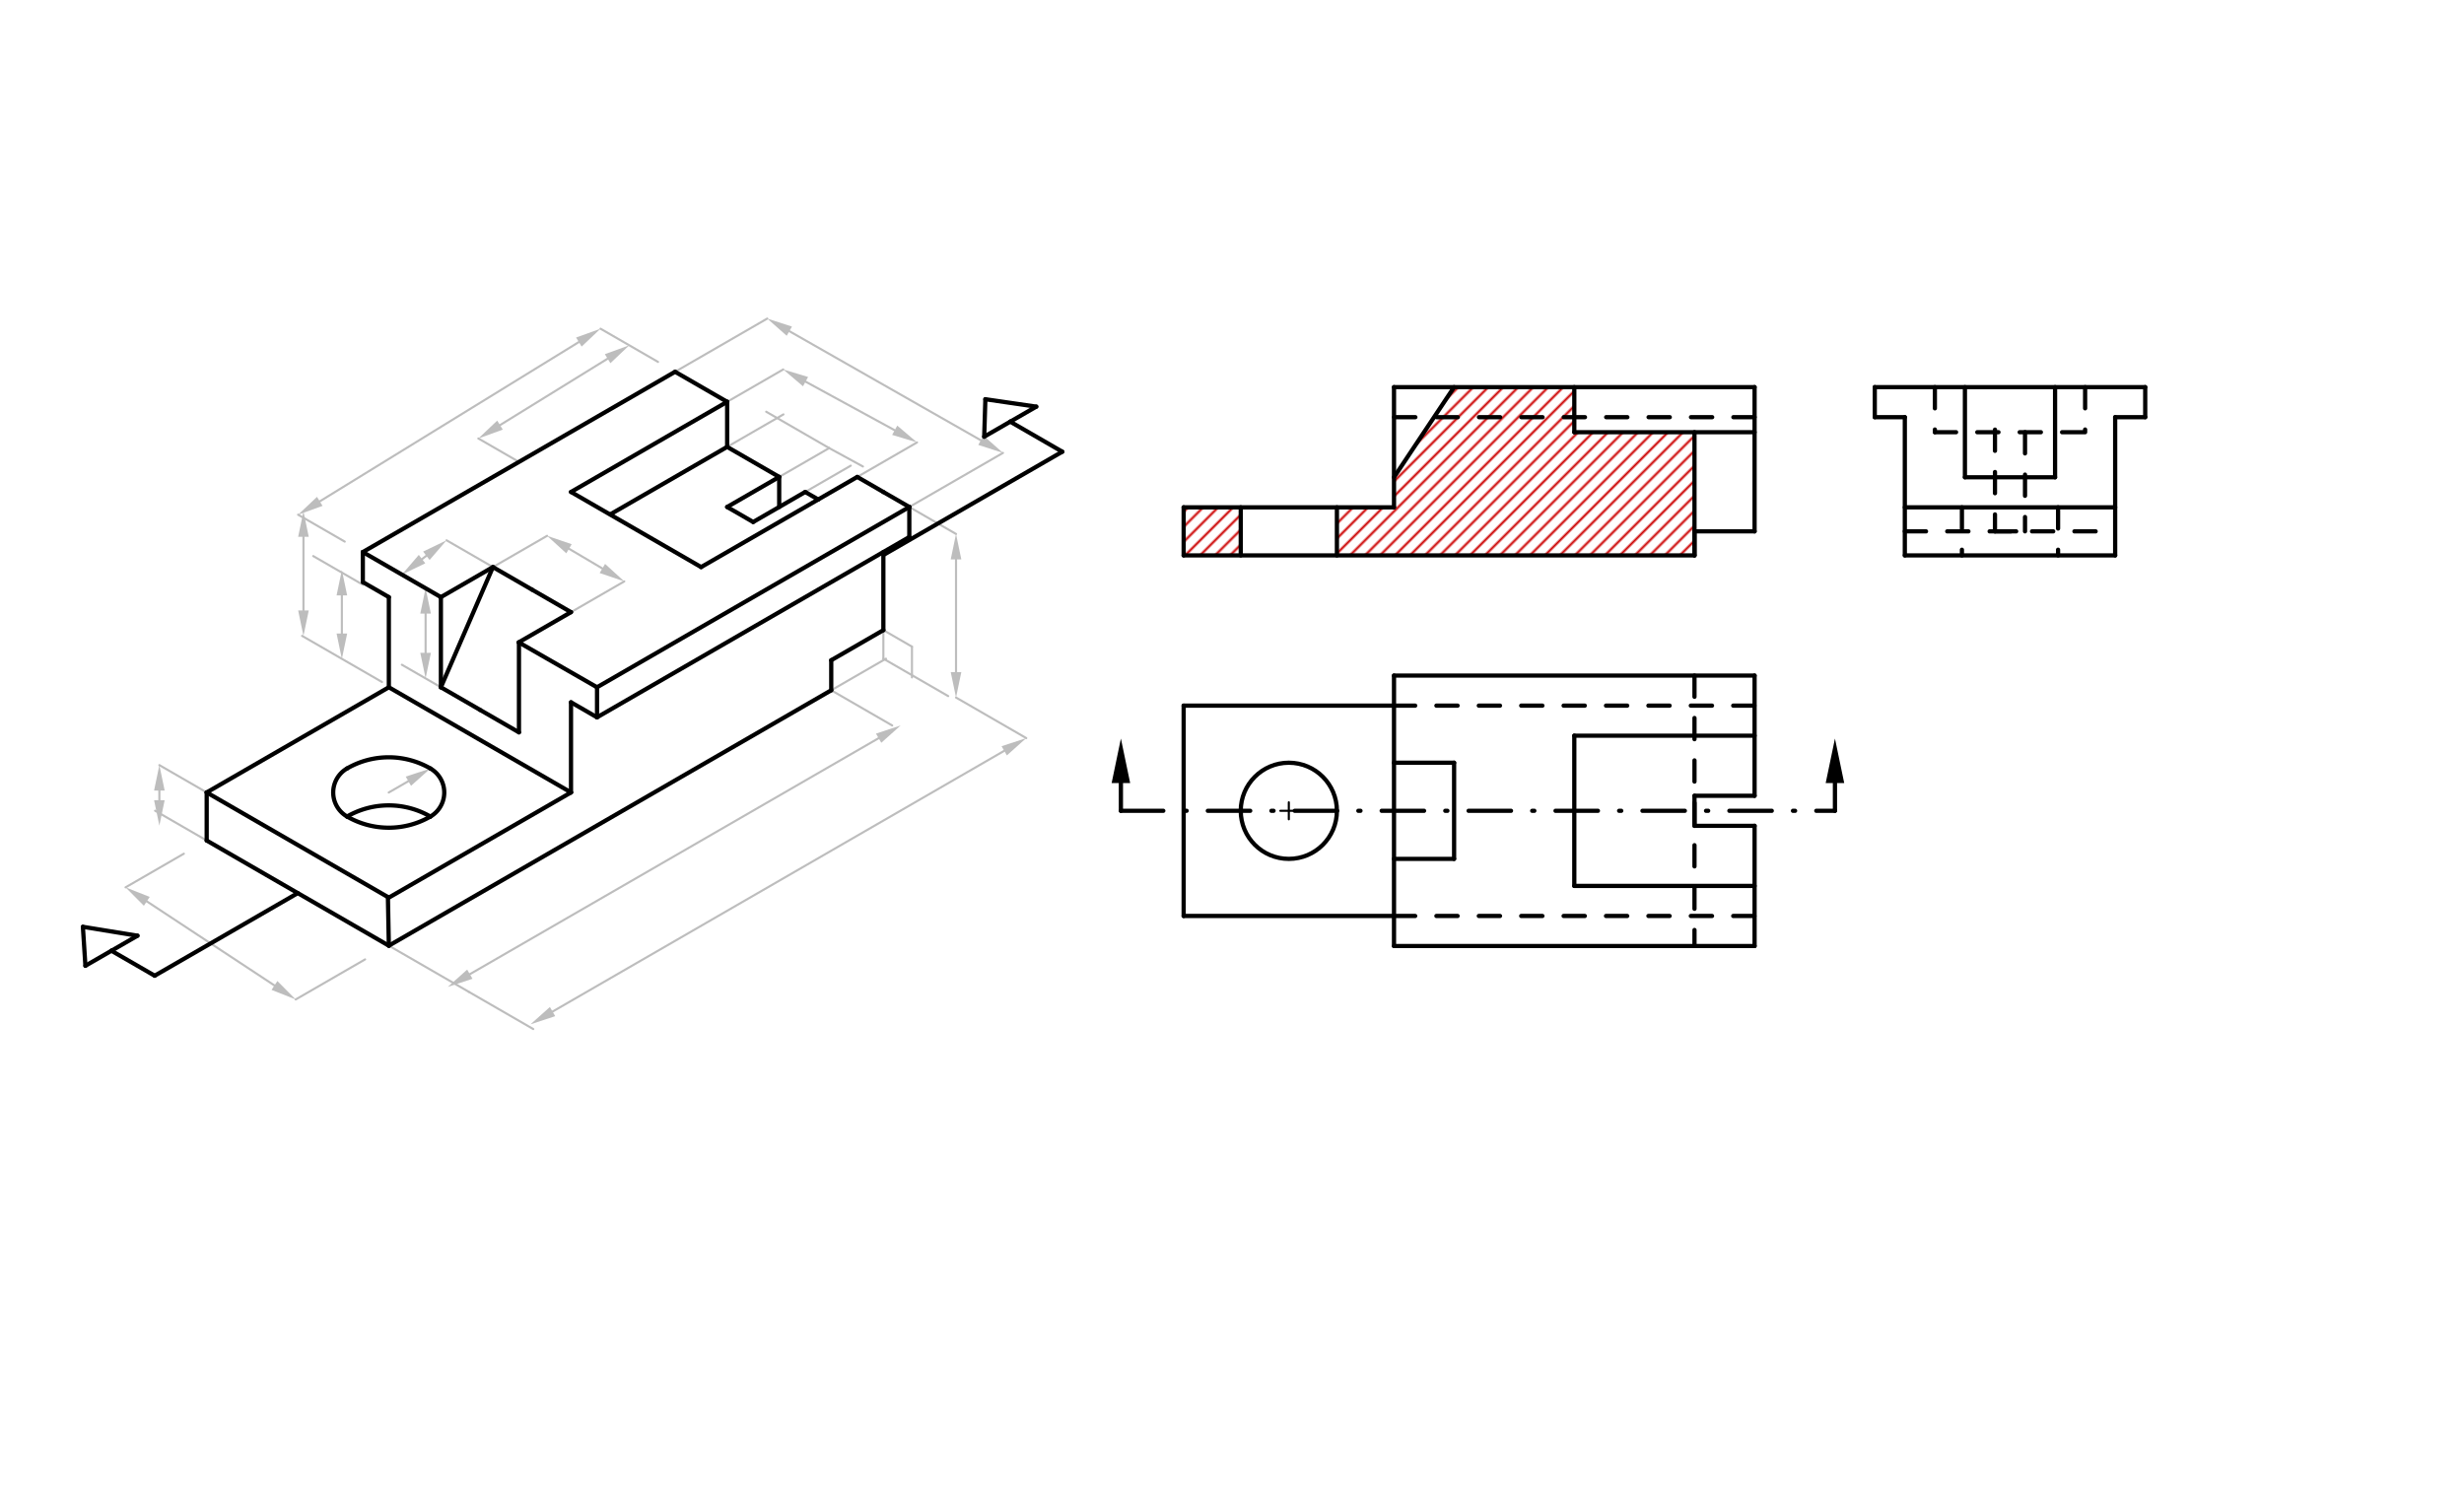 <svg xmlns="http://www.w3.org/2000/svg" class="svg--1it" height="100%" preserveAspectRatio="xMidYMid meet" viewBox="0 0 1162.205 708.661" width="100%"><defs><marker id="marker-arrow" markerHeight="16" markerUnits="userSpaceOnUse" markerWidth="24" orient="auto-start-reverse" refX="24" refY="4" viewBox="0 0 24 8"><path d="M 0 0 L 24 4 L 0 8 z" stroke="inherit"></path></marker></defs><g class="aux-layer--1FB"><g class="element--2qn"><defs><pattern height="5" id="fill_204_bi8kbb__pattern-stripes" patternTransform="rotate(-45)" patternUnits="userSpaceOnUse" width="5"><rect fill="#CC0000" height="1" transform="translate(0,0)" width="5"></rect></pattern></defs><g fill="url(#fill_204_bi8kbb__pattern-stripes)"><path d="M 799.416 262.261 L 799.416 204.15 L 742.723 204.15 L 742.723 182.891 L 686.03 182.891 L 657.684 225.41 L 657.684 239.584 L 630.755 239.584 L 630.755 262.261 L 799.416 262.261 Z" stroke="none"></path></g></g><g class="element--2qn"><defs><pattern height="5" id="fill_209_8eyl4i__pattern-stripes" patternTransform="rotate(-45)" patternUnits="userSpaceOnUse" width="5"><rect fill="#CC0000" height="1" transform="translate(0,0)" width="5"></rect></pattern></defs><g fill="url(#fill_209_8eyl4i__pattern-stripes)"><path d="M 585.229 261.975 L 585.229 239.298 L 558.3 239.298 L 558.3 261.975 L 585.229 261.975 Z" stroke="none"></path></g></g><g class="element--2qn"><line stroke="#BDBDBD" stroke-dasharray="none" stroke-linecap="round" stroke-width="1" x1="172.207" x2="139.479" y1="452.536" y2="471.432"></line></g><g class="element--2qn"><line stroke="#BDBDBD" stroke-dasharray="none" stroke-linecap="round" stroke-width="1" x1="86.71" x2="59.221" y1="402.685" y2="418.556"></line></g><g class="element--2qn"><line stroke="#BDBDBD" stroke-dasharray="none" stroke-linecap="round" stroke-width="1" x1="183.409" x2="221.129" y1="446.069" y2="467.846"></line></g><g class="element--2qn"><line stroke="#BDBDBD" stroke-dasharray="none" stroke-linecap="round" stroke-width="1" x1="392.074" x2="420.821" y1="325.596" y2="342.194"></line></g><g class="element--2qn"><line stroke="#BDBDBD" stroke-dasharray="none" stroke-linecap="round" stroke-width="1" x1="392.074" x2="417.883" y1="325.596" y2="310.695"></line></g><g class="element--2qn"><line stroke="#BDBDBD" stroke-dasharray="none" stroke-linecap="round" stroke-width="1" x1="416.661" x2="416.661" y1="297.228" y2="310.695"></line></g><g class="element--2qn"><line stroke="#BDBDBD" stroke-dasharray="none" stroke-linecap="round" stroke-width="1" x1="416.661" x2="447.239" y1="310.695" y2="328.349"></line></g><g class="element--2qn"><line stroke="#BDBDBD" stroke-dasharray="none" stroke-linecap="round" stroke-width="1" x1="318.428" x2="361.885" y1="175.36" y2="150.27"></line></g><g class="element--2qn"><line stroke="#BDBDBD" stroke-dasharray="none" stroke-linecap="round" stroke-width="1" x1="342.976" x2="369.42" y1="189.533" y2="174.266"></line></g><g class="element--2qn"><line stroke="#BDBDBD" stroke-dasharray="none" stroke-linecap="round" stroke-width="1" x1="404.348" x2="432.543" y1="224.966" y2="208.688"></line></g><g class="element--2qn"><line stroke="#BDBDBD" stroke-dasharray="none" stroke-linecap="round" stroke-width="1" x1="428.897" x2="473.085" y1="239.14" y2="213.628"></line></g><g class="element--2qn"><line stroke="#BDBDBD" stroke-dasharray="none" stroke-linecap="round" stroke-width="1" x1="140.609" x2="162.605" y1="242.775" y2="255.475"></line></g><g class="element--2qn"><line stroke="#BDBDBD" stroke-dasharray="none" stroke-linecap="round" stroke-width="1" x1="171.25" x2="147.732" y1="275.866" y2="262.288"></line></g><g class="element--2qn"><line stroke="#BDBDBD" stroke-dasharray="none" stroke-linecap="round" stroke-width="1" x1="310.371" x2="283.254" y1="170.709" y2="155.052"></line></g><g class="element--2qn"><line stroke="#BDBDBD" stroke-dasharray="none" stroke-linecap="round" stroke-width="1" x1="244.781" x2="225.629" y1="217.88" y2="206.823"></line></g><g class="element--2qn"><line stroke="#BDBDBD" stroke-dasharray="none" stroke-linecap="round" stroke-width="1" x1="180.184" x2="142.495" y1="321.698" y2="299.938"></line></g><g class="element--2qn"><line stroke="#BDBDBD" stroke-dasharray="none" stroke-linecap="round" stroke-width="1" x1="258.049" x2="232.507" y1="252.74" y2="267.486"></line></g><g class="element--2qn"><line stroke="#BDBDBD" stroke-dasharray="none" stroke-linecap="round" stroke-width="1" x1="294.453" x2="269.33" y1="274.241" y2="288.746"></line></g><g class="element--2qn"><line stroke="#BDBDBD" stroke-dasharray="none" stroke-linecap="round" stroke-width="1" x1="189.547" x2="198.334" y1="271.029" y2="276.103"></line></g><g class="element--2qn"><line stroke="#BDBDBD" stroke-dasharray="none" stroke-linecap="round" stroke-width="1" x1="232.507" x2="210.626" y1="267.486" y2="254.853"></line></g><g class="element--2qn"><line stroke="#BDBDBD" stroke-dasharray="none" stroke-linecap="round" stroke-width="1" x1="342.976" x2="369.527" y1="210.793" y2="195.464"></line></g><g class="element--2qn"><line stroke="#BDBDBD" stroke-dasharray="none" stroke-linecap="round" stroke-width="1" x1="367.525" x2="391.098" y1="224.966" y2="211.357"></line></g><g class="element--2qn"><line stroke="#BDBDBD" stroke-dasharray="none" stroke-linecap="round" stroke-width="1" x1="379.799" x2="401.28" y1="232.053" y2="219.651"></line></g><g class="element--2qn"><line stroke="#BDBDBD" stroke-dasharray="none" stroke-linecap="round" stroke-width="1" x1="183.355" x2="192.62" y1="373.817" y2="368.481"></line><path d="M203.019,362.493 l12,2.5 l0,-5 z" fill="#BDBDBD" stroke="#BDBDBD" stroke-width="0" transform="rotate(150.063, 203.019, 362.493)"></path></g><g class="element--2qn"><line stroke="#BDBDBD" stroke-dasharray="none" stroke-linecap="round" stroke-width="1" x1="69.242" x2="129.458" y1="425.158" y2="464.83"></line><path d="M59.221,418.556 l12,2.5 l0,-5 z" fill="#BDBDBD" stroke="#BDBDBD" stroke-width="0" transform="rotate(33.378, 59.221, 418.556)"></path><path d="M139.479,471.432 l12,2.5 l0,-5 z" fill="#BDBDBD" stroke="#BDBDBD" stroke-width="0" transform="rotate(213.378, 139.479, 471.432)"></path></g><g class="element--2qn"><line stroke="#BDBDBD" stroke-dasharray="none" stroke-linecap="round" stroke-width="1" x1="372.311" x2="462.659" y1="156.211" y2="207.687"></line><path d="M361.885,150.27 l12,2.5 l0,-5 z" fill="#BDBDBD" stroke="#BDBDBD" stroke-width="0" transform="rotate(29.673, 361.885, 150.27)"></path><path d="M473.085,213.628 l12,2.5 l0,-5 z" fill="#BDBDBD" stroke="#BDBDBD" stroke-width="0" transform="rotate(209.673, 473.085, 213.628)"></path></g><g class="element--2qn"><line stroke="#BDBDBD" stroke-dasharray="none" stroke-linecap="round" stroke-width="1" x1="379.956" x2="422.007" y1="180.011" y2="202.943"></line><path d="M369.42,174.266 l12,2.5 l0,-5 z" fill="#BDBDBD" stroke="#BDBDBD" stroke-width="0" transform="rotate(28.605, 369.42, 174.266)"></path><path d="M432.543,208.688 l12,2.5 l0,-5 z" fill="#BDBDBD" stroke="#BDBDBD" stroke-width="0" transform="rotate(208.605, 432.543, 208.688)"></path></g><g class="element--2qn"><line stroke="#BDBDBD" stroke-dasharray="none" stroke-linecap="round" stroke-width="1" x1="150.831" x2="273.032" y1="236.489" y2="161.339"></line><path d="M140.609,242.775 l12,2.5 l0,-5 z" fill="#BDBDBD" stroke="#BDBDBD" stroke-width="0" transform="rotate(328.409, 140.609, 242.775)"></path><path d="M283.254,155.052 l12,2.5 l0,-5 z" fill="#BDBDBD" stroke="#BDBDBD" stroke-width="0" transform="rotate(148.409, 283.254, 155.052)"></path></g><g class="element--2qn"><line stroke="#BDBDBD" stroke-dasharray="none" stroke-linecap="round" stroke-width="1" x1="235.841" x2="286.601" y1="200.519" y2="169.184"></line><path d="M225.629,206.823 l12,2.5 l0,-5 z" fill="#BDBDBD" stroke="#BDBDBD" stroke-width="0" transform="rotate(328.313, 225.629, 206.823)"></path><path d="M296.813,162.881 l12,2.5 l0,-5 z" fill="#BDBDBD" stroke="#BDBDBD" stroke-width="0" transform="rotate(148.313, 296.813, 162.881)"></path></g><g class="element--2qn"><line stroke="#BDBDBD" stroke-dasharray="none" stroke-linecap="round" stroke-width="1" x1="201.106" x2="199.067" y1="262.159" y2="263.724"></line><path d="M210.626,254.853 l12,2.5 l0,-5 z" fill="#BDBDBD" stroke="#BDBDBD" stroke-width="0" transform="rotate(142.498, 210.626, 254.853)"></path><path d="M189.547,271.029 l12,2.5 l0,-5 z" fill="#BDBDBD" stroke="#BDBDBD" stroke-width="0" transform="rotate(322.498, 189.547, 271.029)"></path></g><g class="element--2qn"><line stroke="#BDBDBD" stroke-dasharray="none" stroke-linecap="round" stroke-width="1" x1="268.381" x2="284.121" y1="258.842" y2="268.138"></line><path d="M258.049,252.74 l12,2.5 l0,-5 z" fill="#BDBDBD" stroke="#BDBDBD" stroke-width="0" transform="rotate(30.567, 258.049, 252.74)"></path><path d="M294.453,274.241 l12,2.5 l0,-5 z" fill="#BDBDBD" stroke="#BDBDBD" stroke-width="0" transform="rotate(210.567, 294.453, 274.241)"></path></g><g class="element--2qn"><line stroke="#BDBDBD" stroke-dasharray="none" stroke-linecap="round" stroke-width="1" x1="207.958" x2="189.547" y1="324.179" y2="313.549"></line></g><g class="element--2qn"><line stroke="#BDBDBD" stroke-dasharray="none" stroke-linecap="round" stroke-width="1" x1="97.489" x2="73.156" y1="396.462" y2="382.414"></line></g><g class="element--2qn"><line stroke="#BDBDBD" stroke-dasharray="none" stroke-linecap="round" stroke-width="1" x1="97.489" x2="75.169" y1="373.785" y2="360.899"></line></g><g class="element--2qn"><line stroke="#BDBDBD" stroke-dasharray="none" stroke-linecap="round" stroke-width="1" x1="428.897" x2="450.934" y1="239.14" y2="251.863"></line></g><g class="element--2qn"><line stroke="#BDBDBD" stroke-dasharray="none" stroke-linecap="round" stroke-width="1" x1="414.429" x2="221.605" y1="348.194" y2="459.52"></line><path d="M424.821,342.194 l12,2.5 l0,-5 z" fill="#BDBDBD" stroke="#BDBDBD" stroke-width="0" transform="rotate(150, 424.821, 342.194)"></path><path d="M211.213,465.52 l12,2.5 l0,-5 z" fill="#BDBDBD" stroke="#BDBDBD" stroke-width="0" transform="rotate(330, 211.213, 465.52)"></path></g><g class="element--2qn"><line stroke="#BDBDBD" stroke-dasharray="none" stroke-linecap="round" stroke-width="1" x1="161.25" x2="161.25" y1="280.866" y2="298.818"></line><path d="M161.25,268.866 l12,2.5 l0,-5 z" fill="#BDBDBD" stroke="#BDBDBD" stroke-width="0" transform="rotate(90, 161.25, 268.866)"></path><path d="M161.25,310.818 l12,2.5 l0,-5 z" fill="#BDBDBD" stroke="#BDBDBD" stroke-width="0" transform="rotate(270, 161.25, 310.818)"></path></g><g class="element--2qn"><line stroke="#BDBDBD" stroke-dasharray="none" stroke-linecap="round" stroke-width="1" x1="143.131" x2="143.131" y1="253.211" y2="287.938"></line><path d="M143.131,241.211 l12,2.5 l0,-5 z" fill="#BDBDBD" stroke="#BDBDBD" stroke-width="0" transform="rotate(90, 143.131, 241.211)"></path><path d="M143.131,299.938 l12,2.5 l0,-5 z" fill="#BDBDBD" stroke="#BDBDBD" stroke-width="0" transform="rotate(270, 143.131, 299.938)"></path></g><g class="element--2qn"><line stroke="#BDBDBD" stroke-dasharray="none" stroke-linecap="round" stroke-width="1" x1="75.169" x2="75.169" y1="372.899" y2="377.438"></line><path d="M75.169,360.899 l12,2.5 l0,-5 z" fill="#BDBDBD" stroke="#BDBDBD" stroke-width="0" transform="rotate(90, 75.169, 360.899)"></path><path d="M75.169,389.438 l12,2.5 l0,-5 z" fill="#BDBDBD" stroke="#BDBDBD" stroke-width="0" transform="rotate(270, 75.169, 389.438)"></path></g><g class="element--2qn"><line stroke="#BDBDBD" stroke-dasharray="none" stroke-linecap="round" stroke-width="1" x1="450.934" x2="450.934" y1="263.863" y2="317.026"></line><path d="M450.934,251.863 l12,2.5 l0,-5 z" fill="#BDBDBD" stroke="#BDBDBD" stroke-width="0" transform="rotate(90, 450.934, 251.863)"></path><path d="M450.934,329.026 l12,2.5 l0,-5 z" fill="#BDBDBD" stroke="#BDBDBD" stroke-width="0" transform="rotate(270, 450.934, 329.026)"></path></g><g class="element--2qn"><line stroke="#BDBDBD" stroke-dasharray="none" stroke-linecap="round" stroke-width="1" x1="416.661" x2="430.146" y1="297.228" y2="305.013"></line></g><g class="element--2qn"><line stroke="#BDBDBD" stroke-dasharray="none" stroke-linecap="round" stroke-width="1" x1="430.146" x2="430.146" y1="305.013" y2="319.522"></line></g><g class="element--2qn"><line stroke="#BDBDBD" stroke-dasharray="none" stroke-linecap="round" stroke-width="1" x1="391.098" x2="407.031" y1="211.357" y2="220.046"></line></g><g class="element--2qn"><line stroke="#BDBDBD" stroke-dasharray="none" stroke-linecap="round" stroke-width="1" x1="391.098" x2="361.4" y1="211.357" y2="194.211"></line></g><g class="element--2qn"><line stroke="#BDBDBD" stroke-dasharray="none" stroke-linecap="round" stroke-width="1" x1="200.747" x2="200.747" y1="289.429" y2="307.949"></line><path d="M200.747,277.429 l12,2.5 l0,-5 z" fill="#BDBDBD" stroke="#BDBDBD" stroke-width="0" transform="rotate(90, 200.747, 277.429)"></path><path d="M200.747,319.949 l12,2.5 l0,-5 z" fill="#BDBDBD" stroke="#BDBDBD" stroke-width="0" transform="rotate(270, 200.747, 319.949)"></path></g><g class="element--2qn"><line stroke="#BDBDBD" stroke-dasharray="none" stroke-linecap="round" stroke-width="1" x1="221.129" x2="251.525" y1="467.846" y2="485.395"></line></g><g class="element--2qn"><line stroke="#BDBDBD" stroke-dasharray="none" stroke-linecap="round" stroke-width="1" x1="450.934" x2="484.062" y1="329.026" y2="348.152"></line></g><g class="element--2qn"><line stroke="#BDBDBD" stroke-dasharray="none" stroke-linecap="round" stroke-width="1" x1="473.67" x2="260.624" y1="354.152" y2="477.154"></line><path d="M484.062,348.152 l12,2.5 l0,-5 z" fill="#BDBDBD" stroke="#BDBDBD" stroke-width="0" transform="rotate(150, 484.062, 348.152)"></path><path d="M250.231,483.154 l12,2.5 l0,-5 z" fill="#BDBDBD" stroke="#BDBDBD" stroke-width="0" transform="rotate(330, 250.231, 483.154)"></path></g></g><g class="main-layer--3Vd"><g class="element--2qn"><line stroke="#000000" stroke-dasharray="none" stroke-linecap="round" stroke-width="2" x1="183.409" x2="97.489" y1="446.069" y2="396.462"></line></g><g class="element--2qn"><line stroke="#000000" stroke-dasharray="none" stroke-linecap="round" stroke-width="2" x1="97.489" x2="97.489" y1="396.462" y2="373.785"></line></g><g class="element--2qn"><line stroke="#000000" stroke-dasharray="none" stroke-linecap="round" stroke-width="2" x1="97.489" x2="182.97" y1="373.785" y2="423.138"></line></g><g class="element--2qn"><line stroke="#000000" stroke-dasharray="none" stroke-linecap="round" stroke-width="2" x1="416.623" x2="428.897" y1="232.053" y2="239.14"></line></g><g class="element--2qn"><line stroke="#000000" stroke-dasharray="none" stroke-linecap="round" stroke-width="2" x1="428.897" x2="428.897" y1="239.14" y2="253.313"></line></g><g class="element--2qn"><line stroke="#000000" stroke-dasharray="none" stroke-linecap="round" stroke-width="2" x1="428.897" x2="281.604" y1="239.14" y2="324.179"></line></g><g class="element--2qn"><line stroke="#000000" stroke-dasharray="none" stroke-linecap="round" stroke-width="2" x1="182.97" x2="183.409" y1="423.138" y2="446.069"></line></g><g class="element--2qn"><line stroke="#000000" stroke-dasharray="none" stroke-linecap="round" stroke-width="2" x1="171.135" x2="318.428" y1="260.399" y2="175.36"></line></g><g class="element--2qn"><line stroke="#000000" stroke-dasharray="none" stroke-linecap="round" stroke-width="2" x1="318.428" x2="342.976" y1="175.36" y2="189.533"></line></g><g class="element--2qn"><line stroke="#000000" stroke-dasharray="none" stroke-linecap="round" stroke-width="2" x1="342.976" x2="342.976" y1="189.533" y2="210.793"></line></g><g class="element--2qn"><line stroke="#000000" stroke-dasharray="none" stroke-linecap="round" stroke-width="2" x1="342.976" x2="367.525" y1="210.793" y2="224.966"></line></g><g class="element--2qn"><line stroke="#000000" stroke-dasharray="none" stroke-linecap="round" stroke-width="2" x1="367.525" x2="342.976" y1="224.966" y2="239.14"></line></g><g class="element--2qn"><line stroke="#000000" stroke-dasharray="none" stroke-linecap="round" stroke-width="2" x1="342.976" x2="355.251" y1="239.14" y2="246.226"></line></g><g class="element--2qn"><line stroke="#000000" stroke-dasharray="none" stroke-linecap="round" stroke-width="2" x1="355.251" x2="379.799" y1="246.226" y2="232.053"></line></g><g class="element--2qn"><line stroke="#000000" stroke-dasharray="none" stroke-linecap="round" stroke-width="2" x1="416.623" x2="404.348" y1="232.053" y2="224.966"></line></g><g class="element--2qn"><line stroke="#000000" stroke-dasharray="none" stroke-linecap="round" stroke-width="2" x1="404.348" x2="330.702" y1="224.966" y2="267.486"></line></g><g class="element--2qn"><line stroke="#000000" stroke-dasharray="none" stroke-linecap="round" stroke-width="2" x1="330.702" x2="269.33" y1="267.486" y2="232.053"></line></g><g class="element--2qn"><line stroke="#000000" stroke-dasharray="none" stroke-linecap="round" stroke-width="2" x1="269.33" x2="342.976" y1="232.053" y2="189.533"></line></g><g class="element--2qn"><line stroke="#000000" stroke-dasharray="none" stroke-linecap="round" stroke-width="2" x1="342.976" x2="287.933" y1="210.793" y2="242.572"></line></g><g class="element--2qn"><line stroke="#000000" stroke-dasharray="none" stroke-linecap="round" stroke-width="2" x1="379.799" x2="385.968" y1="232.053" y2="235.615"></line></g><g class="element--2qn"><line stroke="#000000" stroke-dasharray="none" stroke-linecap="round" stroke-width="2" x1="281.604" x2="281.604" y1="324.179" y2="338.352"></line></g><g class="element--2qn"><line stroke="#000000" stroke-dasharray="none" stroke-linecap="round" stroke-width="2" x1="281.604" x2="428.897" y1="338.352" y2="253.313"></line></g><g class="element--2qn"><line stroke="#000000" stroke-dasharray="none" stroke-linecap="round" stroke-width="2" x1="367.525" x2="367.525" y1="224.966" y2="239.14"></line></g><g class="element--2qn"><line stroke="#000000" stroke-dasharray="none" stroke-linecap="round" stroke-width="2" x1="171.135" x2="171.135" y1="260.399" y2="274.573"></line></g><g class="element--2qn"><line stroke="#000000" stroke-dasharray="none" stroke-linecap="round" stroke-width="2" x1="171.135" x2="183.409" y1="274.573" y2="281.659"></line></g><g class="element--2qn"><line stroke="#000000" stroke-dasharray="none" stroke-linecap="round" stroke-width="2" x1="183.409" x2="183.409" y1="281.659" y2="324.179"></line></g><g class="element--2qn"><line stroke="#000000" stroke-dasharray="none" stroke-linecap="round" stroke-width="2" x1="183.409" x2="97.489" y1="324.179" y2="373.785"></line></g><g class="element--2qn"><line stroke="#000000" stroke-dasharray="none" stroke-linecap="round" stroke-width="2" x1="281.604" x2="269.33" y1="338.352" y2="331.266"></line></g><g class="element--2qn"><line stroke="#000000" stroke-dasharray="none" stroke-linecap="round" stroke-width="2" x1="269.33" x2="269.33" y1="331.266" y2="373.785"></line></g><g class="element--2qn"><line stroke="#000000" stroke-dasharray="none" stroke-linecap="round" stroke-width="2" x1="269.33" x2="183.19" y1="373.785" y2="423.518"></line></g><g class="element--2qn"><line stroke="#000000" stroke-dasharray="none" stroke-linecap="round" stroke-width="2" x1="183.409" x2="269.33" y1="324.179" y2="373.785"></line></g><g class="element--2qn"><path d="M 163.728 362.457 A 13.101 13.101 0 0 0 163.716 385.156" fill="none" stroke="#000000" stroke-dasharray="none" stroke-linecap="round" stroke-width="2"></path></g><g class="element--2qn"><path d="M 202.994 362.478 A 13.101 13.101 0 0 1 202.981 385.177" fill="none" stroke="#000000" stroke-dasharray="none" stroke-linecap="round" stroke-width="2"></path></g><g class="element--2qn"><path d="M 163.728 362.457 A 39.303 39.303 0 0 1 203.019 362.493" fill="none" stroke="#000000" stroke-dasharray="none" stroke-linecap="round" stroke-width="2"></path></g><g class="element--2qn"><path d="M 163.716 385.156 A 39.303 39.303 0 0 0 203.006 385.163" fill="none" stroke="#000000" stroke-dasharray="none" stroke-linecap="round" stroke-width="2"></path></g><g class="element--2qn"><line stroke="#000000" stroke-dasharray="none" stroke-linecap="round" stroke-width="2" x1="250.918" x2="232.507" y1="278.116" y2="267.486"></line></g><g class="element--2qn"><line stroke="#000000" stroke-dasharray="none" stroke-linecap="round" stroke-width="2" x1="250.918" x2="269.33" y1="278.116" y2="288.746"></line></g><g class="element--2qn"><line stroke="#000000" stroke-dasharray="none" stroke-linecap="round" stroke-width="2" x1="226.37" x2="207.958" y1="334.809" y2="324.179"></line></g><g class="element--2qn"><line stroke="#000000" stroke-dasharray="none" stroke-linecap="round" stroke-width="2" x1="226.37" x2="244.781" y1="334.809" y2="345.439"></line></g><g class="element--2qn"><line stroke="#000000" stroke-dasharray="none" stroke-linecap="round" stroke-width="2" x1="232.507" x2="207.811" y1="267.486" y2="281.744"></line></g><g class="element--2qn"><line stroke="#000000" stroke-dasharray="none" stroke-linecap="round" stroke-width="2" x1="207.958" x2="207.958" y1="281.659" y2="324.179"></line></g><g class="element--2qn"><line stroke="#000000" stroke-dasharray="none" stroke-linecap="round" stroke-width="2" x1="244.781" x2="244.781" y1="345.439" y2="303.167"></line></g><g class="element--2qn"><line stroke="#000000" stroke-dasharray="none" stroke-linecap="round" stroke-width="2" x1="269.33" x2="244.674" y1="288.746" y2="302.981"></line></g><g class="element--2qn"><line stroke="#000000" stroke-dasharray="none" stroke-linecap="round" stroke-width="2" x1="171.135" x2="207.958" y1="260.399" y2="281.659"></line></g><g class="element--2qn"><line stroke="#000000" stroke-dasharray="none" stroke-linecap="round" stroke-width="2" x1="244.674" x2="281.604" y1="302.981" y2="324.179"></line></g><g class="element--2qn"><line stroke="#000000" stroke-dasharray="none" stroke-linecap="round" stroke-width="2" x1="232.507" x2="207.958" y1="267.486" y2="324.179"></line></g><g class="element--2qn"><path d="M 163.703 385.148 A 39.303 39.303 0 0 1 202.993 385.156" fill="none" stroke="#000000" stroke-dasharray="none" stroke-linecap="round" stroke-width="2"></path></g><g class="element--2qn"><line stroke="#000000" stroke-dasharray="none" stroke-linecap="round" stroke-width="2" x1="392.074" x2="392.074" y1="325.596" y2="311.423"></line></g><g class="element--2qn"><line stroke="#000000" stroke-dasharray="none" stroke-linecap="round" stroke-width="2" x1="392.074" x2="416.661" y1="311.423" y2="297.228"></line></g><g class="element--2qn"><line stroke="#000000" stroke-dasharray="none" stroke-linecap="round" stroke-width="2" x1="416.661" x2="416.661" y1="297.228" y2="260.366"></line></g><g class="element--2qn"><line stroke="#000000" stroke-dasharray="none" stroke-linecap="round" stroke-width="2" x1="183.409" x2="392.074" y1="446.069" y2="325.596"></line></g><g class="element--2qn"><line stroke="#000000" stroke-dasharray="none" stroke-linecap="round" stroke-width="2" x1="140.449" x2="72.956" y1="421.266" y2="460.233"></line></g><g class="element--2qn"><line stroke="#000000" stroke-dasharray="none" stroke-linecap="round" stroke-width="2" x1="72.956" x2="52.561" y1="460.233" y2="448.458"></line></g><g class="element--2qn"><line stroke="#000000" stroke-dasharray="none" stroke-linecap="round" stroke-width="2" x1="52.561" x2="64.836" y1="448.458" y2="441.371"></line></g><g class="element--2qn"><line stroke="#000000" stroke-dasharray="none" stroke-linecap="round" stroke-width="2" x1="52.561" x2="40.287" y1="448.458" y2="455.545"></line></g><g class="element--2qn"><line stroke="#000000" stroke-dasharray="none" stroke-linecap="round" stroke-width="2" x1="64.836" x2="39.1" y1="441.371" y2="437.175"></line></g><g class="element--2qn"><line stroke="#000000" stroke-dasharray="none" stroke-linecap="round" stroke-width="2" x1="39.1" x2="40.287" y1="437.175" y2="455.545"></line></g><g class="element--2qn"><line stroke="#000000" stroke-dasharray="none" stroke-linecap="round" stroke-width="2" x1="417.275" x2="501.051" y1="261.44" y2="213.072"></line></g><g class="element--2qn"><line stroke="#000000" stroke-dasharray="none" stroke-linecap="round" stroke-width="2" x1="501.051" x2="476.502" y1="213.072" y2="198.899"></line></g><g class="element--2qn"><line stroke="#000000" stroke-dasharray="none" stroke-linecap="round" stroke-width="2" x1="476.502" x2="488.777" y1="198.899" y2="191.812"></line></g><g class="element--2qn"><line stroke="#000000" stroke-dasharray="none" stroke-linecap="round" stroke-width="2" x1="476.502" x2="464.228" y1="198.899" y2="205.985"></line></g><g class="element--2qn"><line stroke="#000000" stroke-dasharray="none" stroke-linecap="round" stroke-width="2" x1="488.777" x2="464.771" y1="191.812" y2="188.312"></line></g><g class="element--2qn"><line stroke="#000000" stroke-dasharray="none" stroke-linecap="round" stroke-width="2" x1="464.771" x2="464.228" y1="188.312" y2="205.985"></line></g><g class="element--2qn"><line stroke="#000000" stroke-dasharray="none" stroke-linecap="round" stroke-width="2" x1="558.3" x2="799.245" y1="261.975" y2="261.975"></line></g><g class="element--2qn"><line stroke="#000000" stroke-dasharray="none" stroke-linecap="round" stroke-width="2" x1="799.245" x2="799.245" y1="261.975" y2="250.636"></line></g><g class="element--2qn"><line stroke="#000000" stroke-dasharray="none" stroke-linecap="round" stroke-width="2" x1="558.3" x2="558.3" y1="261.975" y2="239.298"></line></g><g class="element--2qn"><line stroke="#000000" stroke-dasharray="none" stroke-linecap="round" stroke-width="2" x1="799.245" x2="827.591" y1="250.636" y2="250.636"></line></g><g class="element--2qn"><line stroke="#000000" stroke-dasharray="none" stroke-linecap="round" stroke-width="2" x1="827.591" x2="827.591" y1="250.636" y2="182.605"></line></g><g class="element--2qn"><line stroke="#000000" stroke-dasharray="none" stroke-linecap="round" stroke-width="2" x1="827.591" x2="657.513" y1="182.605" y2="182.605"></line></g><g class="element--2qn"><line stroke="#000000" stroke-dasharray="none" stroke-linecap="round" stroke-width="2" x1="657.513" x2="657.513" y1="182.605" y2="239.298"></line></g><g class="element--2qn"><line stroke="#000000" stroke-dasharray="none" stroke-linecap="round" stroke-width="2" x1="657.513" x2="558.3" y1="239.298" y2="239.298"></line></g><g class="element--2qn"><line stroke="#000000" stroke-dasharray="none" stroke-linecap="round" stroke-width="2" x1="585.229" x2="585.229" y1="239.298" y2="261.975"></line></g><g class="element--2qn"><line stroke="#000000" stroke-dasharray="none" stroke-linecap="round" stroke-width="2" x1="630.583" x2="630.583" y1="239.298" y2="261.975"></line></g><g class="element--2qn"><line stroke="#000000" stroke-dasharray="none" stroke-linecap="round" stroke-width="2" x1="685.859" x2="657.513" y1="182.605" y2="225.125"></line></g><g class="element--2qn"><line stroke="#000000" stroke-dasharray="none" stroke-linecap="round" stroke-width="2" x1="742.552" x2="742.552" y1="182.605" y2="203.865"></line></g><g class="element--2qn"><line stroke="#000000" stroke-dasharray="none" stroke-linecap="round" stroke-width="2" x1="742.552" x2="827.591" y1="203.865" y2="203.865"></line></g><g class="element--2qn"><line stroke="#000000" stroke-dasharray="none" stroke-linecap="round" stroke-width="2" x1="799.245" x2="799.245" y1="203.865" y2="261.975"></line></g><g class="element--2qn"><line stroke="#000000" stroke-dasharray="10" stroke-linecap="round" stroke-width="2" x1="827.591" x2="657.513" y1="196.778" y2="196.778"></line></g><g class="element--2qn"><line stroke="#000000" stroke-dasharray="none" stroke-linecap="round" stroke-width="2" x1="884.284" x2="1011.843" y1="182.605" y2="182.605"></line></g><g class="element--2qn"><line stroke="#000000" stroke-dasharray="none" stroke-linecap="round" stroke-width="2" x1="884.284" x2="884.284" y1="182.605" y2="196.778"></line></g><g class="element--2qn"><line stroke="#000000" stroke-dasharray="none" stroke-linecap="round" stroke-width="2" x1="1011.843" x2="1011.843" y1="182.605" y2="196.778"></line></g><g class="element--2qn"><line stroke="#000000" stroke-dasharray="none" stroke-linecap="round" stroke-width="2" x1="884.284" x2="898.457" y1="196.778" y2="196.778"></line></g><g class="element--2qn"><line stroke="#000000" stroke-dasharray="none" stroke-linecap="round" stroke-width="2" x1="1011.843" x2="997.67" y1="196.778" y2="196.778"></line></g><g class="element--2qn"><line stroke="#000000" stroke-dasharray="none" stroke-linecap="round" stroke-width="2" x1="898.457" x2="898.457" y1="196.778" y2="261.975"></line></g><g class="element--2qn"><line stroke="#000000" stroke-dasharray="none" stroke-linecap="round" stroke-width="2" x1="997.67" x2="997.67" y1="196.778" y2="261.975"></line></g><g class="element--2qn"><line stroke="#000000" stroke-dasharray="none" stroke-linecap="round" stroke-width="2" x1="898.457" x2="997.67" y1="261.975" y2="261.975"></line></g><g class="element--2qn"><line stroke="#000000" stroke-dasharray="none" stroke-linecap="round" stroke-width="2" x1="898.457" x2="997.67" y1="239.298" y2="239.298"></line></g><g class="element--2qn"><line stroke="#000000" stroke-dasharray="10" stroke-linecap="round" stroke-width="2" x1="925.387" x2="925.387" y1="239.298" y2="261.975"></line></g><g class="element--2qn"><line stroke="#000000" stroke-dasharray="10" stroke-linecap="round" stroke-width="2" x1="970.741" x2="970.741" y1="239.298" y2="261.975"></line></g><g class="element--2qn"><line stroke="#000000" stroke-dasharray="none" stroke-linecap="round" stroke-width="2" x1="926.804" x2="926.804" y1="182.605" y2="225.125"></line></g><g class="element--2qn"><line stroke="#000000" stroke-dasharray="none" stroke-linecap="round" stroke-width="2" x1="969.324" x2="969.324" y1="182.605" y2="225.125"></line></g><g class="element--2qn"><line stroke="#000000" stroke-dasharray="none" stroke-linecap="round" stroke-width="2" x1="926.804" x2="969.324" y1="225.125" y2="225.125"></line></g><g class="element--2qn"><line stroke="#000000" stroke-dasharray="10" stroke-linecap="round" stroke-width="2" x1="912.631" x2="912.631" y1="182.605" y2="203.865"></line></g><g class="element--2qn"><line stroke="#000000" stroke-dasharray="10" stroke-linecap="round" stroke-width="2" x1="983.497" x2="983.497" y1="182.605" y2="203.865"></line></g><g class="element--2qn"><line stroke="#000000" stroke-dasharray="10" stroke-linecap="round" stroke-width="2" x1="912.631" x2="983.497" y1="203.865" y2="203.865"></line></g><g class="element--2qn"><line stroke="#000000" stroke-dasharray="10" stroke-linecap="round" stroke-width="2" x1="940.977" x2="940.977" y1="202.649" y2="250.636"></line></g><g class="element--2qn"><line stroke="#000000" stroke-dasharray="10" stroke-linecap="round" stroke-width="2" x1="955.15" x2="955.15" y1="203.865" y2="250.636"></line></g><g class="element--2qn"><line stroke="#000000" stroke-dasharray="10" stroke-linecap="round" stroke-width="2" x1="940.977" x2="955.15" y1="250.636" y2="250.636"></line></g><g class="element--2qn"><line stroke="#000000" stroke-dasharray="10" stroke-linecap="round" stroke-width="2" x1="898.457" x2="997.67" y1="250.636" y2="250.636"></line></g><g class="element--2qn"><line stroke="#000000" stroke-dasharray="none" stroke-linecap="round" stroke-width="2" x1="827.591" x2="657.513" y1="446.227" y2="446.227"></line></g><g class="element--2qn"><line stroke="#000000" stroke-dasharray="none" stroke-linecap="round" stroke-width="2" x1="657.513" x2="657.513" y1="446.227" y2="318.668"></line></g><g class="element--2qn"><line stroke="#000000" stroke-dasharray="none" stroke-linecap="round" stroke-width="2" x1="657.513" x2="827.591" y1="318.668" y2="318.668"></line></g><g class="element--2qn"><line stroke="#000000" stroke-dasharray="none" stroke-linecap="round" stroke-width="2" x1="827.591" x2="827.591" y1="318.668" y2="375.367"></line></g><g class="element--2qn"><line stroke="#000000" stroke-dasharray="none" stroke-linecap="round" stroke-width="2" x1="827.591" x2="827.591" y1="446.227" y2="389.539"></line></g><g class="element--2qn"><line stroke="#000000" stroke-dasharray="none" stroke-linecap="round" stroke-width="2" x1="827.591" x2="799.245" y1="375.367" y2="375.367"></line></g><g class="element--2qn"><line stroke="#000000" stroke-dasharray="none" stroke-linecap="round" stroke-width="2" x1="799.245" x2="799.245" y1="375.367" y2="389.539"></line></g><g class="element--2qn"><line stroke="#000000" stroke-dasharray="none" stroke-linecap="round" stroke-width="2" x1="799.245" x2="827.591" y1="389.539" y2="389.539"></line></g><g class="element--2qn"><line stroke="#000000" stroke-dasharray="none" stroke-linecap="round" stroke-width="2" x1="657.513" x2="558.3" y1="332.841" y2="332.841"></line></g><g class="element--2qn"><line stroke="#000000" stroke-dasharray="none" stroke-linecap="round" stroke-width="2" x1="657.513" x2="558.3" y1="432.054" y2="432.054"></line></g><g class="element--2qn"><line stroke="#000000" stroke-dasharray="none" stroke-linecap="round" stroke-width="2" x1="558.3" x2="558.3" y1="332.841" y2="432.054"></line></g><g class="element--2qn"><g class="center--1s5"><line x1="603.906" y1="382.447" x2="611.906" y2="382.447" stroke="#000000" stroke-width="1" stroke-linecap="round"></line><line x1="607.906" y1="378.447" x2="607.906" y2="386.447" stroke="#000000" stroke-width="1" stroke-linecap="round"></line><circle class="hit--230" cx="607.906" cy="382.447" r="4" stroke="none" fill="transparent"></circle></g><circle cx="607.906" cy="382.447" fill="none" r="22.677" stroke="#000000" stroke-dasharray="none" stroke-width="2"></circle></g><g class="element--2qn"><line stroke="#000000" stroke-dasharray="none" stroke-linecap="round" stroke-width="2" x1="657.513" x2="685.859" y1="359.77" y2="359.77"></line></g><g class="element--2qn"><line stroke="#000000" stroke-dasharray="none" stroke-linecap="round" stroke-width="2" x1="685.859" x2="685.859" y1="359.77" y2="405.125"></line></g><g class="element--2qn"><line stroke="#000000" stroke-dasharray="none" stroke-linecap="round" stroke-width="2" x1="685.859" x2="657.513" y1="405.125" y2="405.125"></line></g><g class="element--2qn"><line stroke="#000000" stroke-dasharray="10" stroke-linecap="round" stroke-width="2" x1="657.513" x2="827.591" y1="332.841" y2="332.841"></line></g><g class="element--2qn"><line stroke="#000000" stroke-dasharray="10" stroke-linecap="round" stroke-width="2" x1="657.513" x2="827.591" y1="432.054" y2="432.054"></line></g><g class="element--2qn"><line stroke="#000000" stroke-dasharray="none" stroke-linecap="round" stroke-width="2" x1="827.591" x2="742.552" y1="347.014" y2="347.014"></line></g><g class="element--2qn"><line stroke="#000000" stroke-dasharray="none" stroke-linecap="round" stroke-width="2" x1="827.591" x2="742.552" y1="417.881" y2="417.881"></line></g><g class="element--2qn"><line stroke="#000000" stroke-dasharray="none" stroke-linecap="round" stroke-width="2" x1="742.552" x2="742.552" y1="347.014" y2="417.881"></line></g><g class="element--2qn"><line stroke="#000000" stroke-dasharray="20, 10, 1, 10" stroke-linecap="round" stroke-width="2" x1="528.7" x2="865.5" y1="382.447" y2="382.447"></line></g><g class="element--2qn"><line stroke="#000000" stroke-dasharray="20, 10, 1, 10" stroke-linecap="round" stroke-width="2" x1="865.5" x2="865.5" y1="382.447" y2="369.375"></line><path d="M865.5,348.375 l21,4.375 l0,-8.75 z" fill="#000000" stroke="#000000" stroke-width="0" transform="rotate(90, 865.5, 348.375)"></path></g><g class="element--2qn"><line stroke="#000000" stroke-dasharray="20, 10, 1, 10" stroke-linecap="round" stroke-width="2" x1="528.7" x2="528.7" y1="382.447" y2="369.375"></line><path d="M528.7,348.375 l21,4.375 l0,-8.75 z" fill="#000000" stroke="#000000" stroke-width="0" transform="rotate(90, 528.7, 348.375)"></path></g><g class="element--2qn"><line stroke="#000000" stroke-dasharray="10" stroke-linecap="round" stroke-width="2" x1="799.245" x2="799.245" y1="318.668" y2="446.227"></line></g></g><g class="snaps-layer--2PT"></g><g class="temp-layer--rAP"></g></svg>